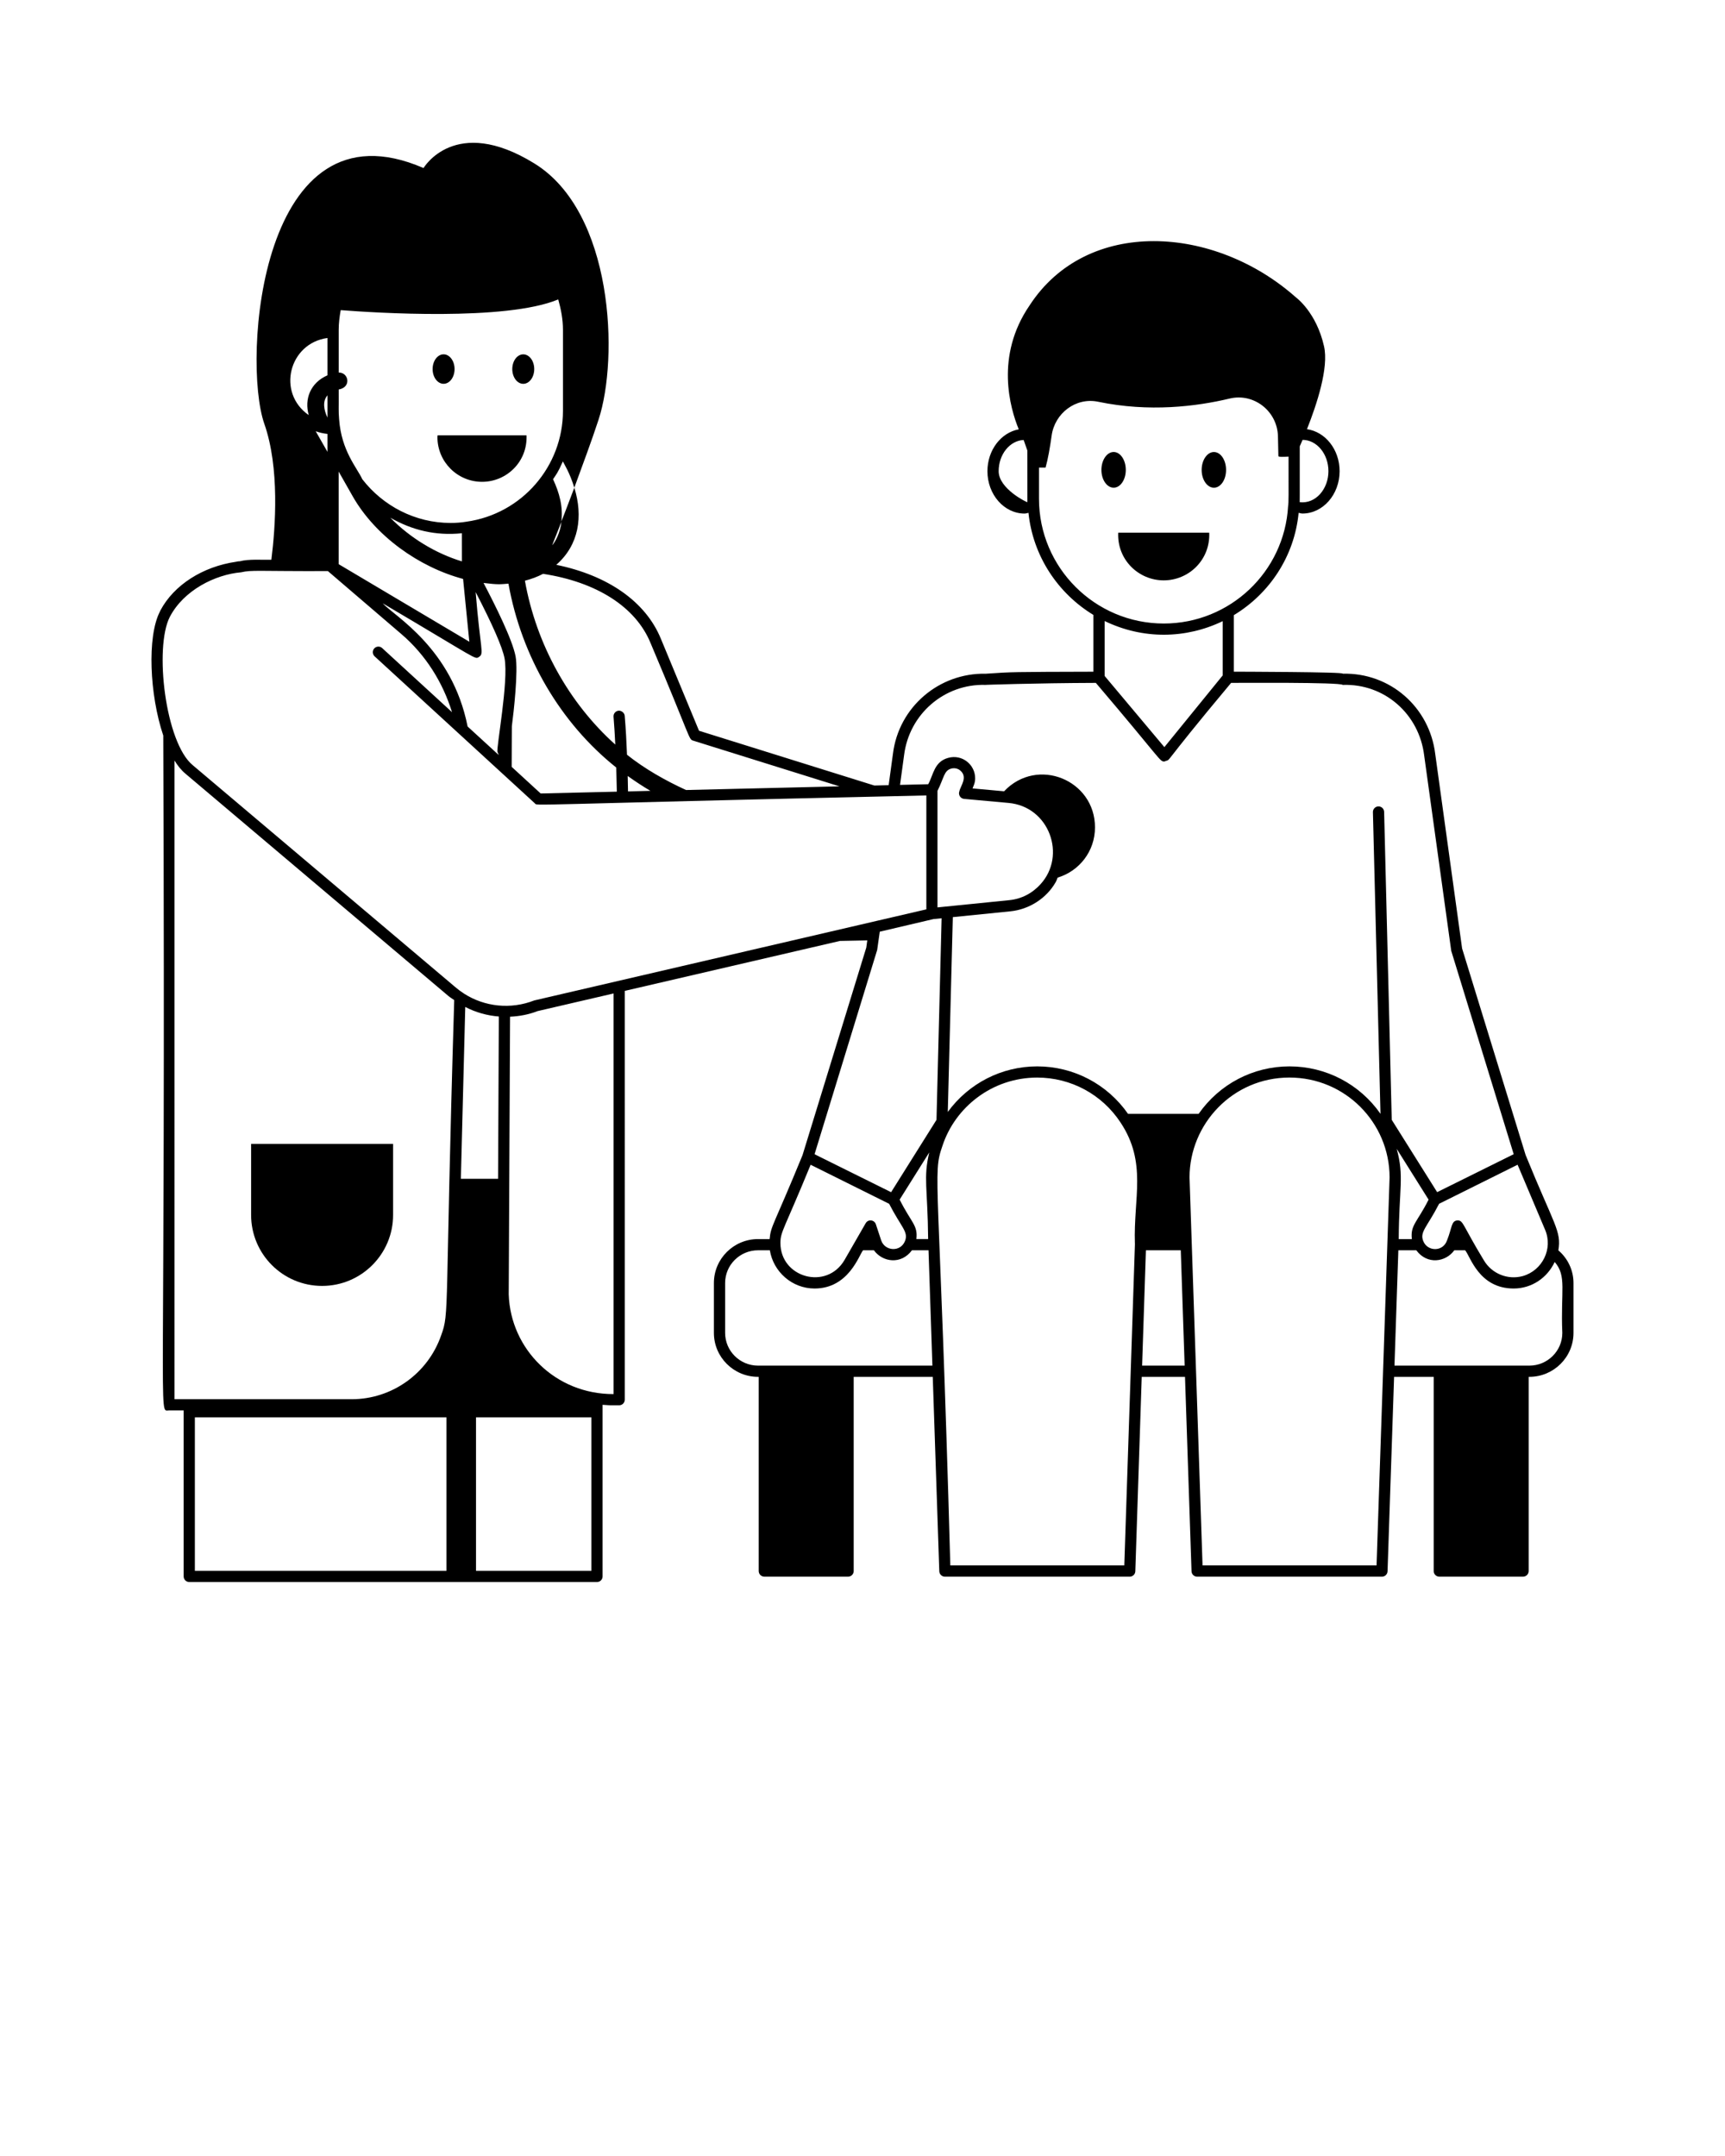 <svg xmlns="http://www.w3.org/2000/svg" xmlns:xlink="http://www.w3.org/1999/xlink" version="1.1" x="0px" y="0px" viewBox="0 0 77 96.25" style="enable-background:new 0 0 77 77;" xml:space="preserve">
	<g>
		<path d="M54.187,21.773c0.301,0,0.542-0.354,0.542-0.794   c0-0.44-0.242-0.8-0.542-0.8c-0.301,0-0.548,0.36-0.548,0.8   C53.639,21.418,53.886,21.773,54.187,21.773z" style="background-color:#fff;"/>
		<path d="M50.253,20.978c0-0.44-0.242-0.8-0.542-0.8s-0.547,0.36-0.547,0.8   c0,0.44,0.247,0.794,0.547,0.794S50.253,21.418,50.253,20.978z"/>
		<path d="M53.977,23.781h-4.063c-0.053,1.216,0.916,2.128,2.031,2.128   C53.063,25.909,54.03,24.995,53.977,23.781z" style="background-color:#fff;"/>
		<path d="M14.378,57.407c1.75,0,3.169-1.419,3.169-3.169v-3.169h-6.338v3.169   C11.209,55.989,12.627,57.407,14.378,57.407z" style="background-color:#fff;"/>
		<path d="M7.288,32.837c0.116,31.331-0.244,30.129,0.25,30.129h0.66v7.41   c0,0.138,0.112,0.25,0.25,0.25h18.2c0.138,0,0.25-0.112,0.25-0.25v-7.662   c0.475,0.034,0.254,0.018,0.74,0.022c0.138,0,0.25-0.112,0.25-0.25V44.236   l9.606-2.23l1.219-0.024l-0.044,0.321l-2.847,9.269   c-1.299,3.169-1.413,3.14-1.468,3.744h-0.517c-1.086,0-1.97,0.879-1.97,1.96   v2.23c0,1.081,0.884,1.96,1.97,1.96h0.03v8.67c0,0.138,0.112,0.25,0.25,0.25   h3.74c0.138,0,0.25-0.112,0.25-0.25v-8.67h3.529l0.292,8.679   c0.005,0.135,0.115,0.242,0.25,0.242h8.25c0.135,0,0.246-0.107,0.25-0.242l0.286-8.679   h1.932l0.291,8.679c0.005,0.135,0.115,0.242,0.25,0.242h8.25   c0.135,0,0.245-0.107,0.25-0.242l0.292-8.679h1.768v8.67   c0,0.138,0.112,0.25,0.25,0.25h3.74c0.138,0,0.25-0.112,0.25-0.25v-8.67h0.03   c1.086,0,1.97-0.879,1.97-1.96v-2.23c0-0.572-0.256-1.098-0.675-1.456   c0.143-0.866-0.18-1.105-1.462-4.257l-2.835-9.221l-1.2-8.686   c-0.257-2.094-2.023-3.637-4.138-3.58c0.198-0.081-4.747-0.089-4.85-0.09   v-2.525c1.591-0.96,2.704-2.626,2.891-4.566   c0.058,0.007,0.105,0.031,0.169,0.031c0.915,0,1.66-0.848,1.66-1.89   c0-0.968-0.638-1.76-1.457-1.876c0.439-1.103,0.982-2.752,0.761-3.703   c-0.343-1.524-1.251-2.179-1.251-2.179c-3.633-3.232-9.331-3.592-11.896,0.363   c-1.541,2.253-0.868,4.578-0.479,5.526c-0.79,0.145-1.398,0.924-1.398,1.87   c0,1.042,0.745,1.89,1.66,1.89c0.065,0,0.113-0.024,0.172-0.032   c0.2,1.933,1.314,3.594,2.898,4.557v2.535   c-3.646,0.011-3.605,0.008-4.804,0.09c-2.082-0.045-3.888,1.485-4.144,3.576   l-0.191,1.4l-0.639,0.015l-7.826-2.445l-1.705-4.112   c-0.678-1.651-2.359-2.823-4.667-3.296c1.015-0.885,1.203-2.166,0.806-3.443   c-0.2,0.52-0.39,1.04-0.58,1.51c0.084-0.661-0.089-1.287-0.37-1.888   c0.145-0.218,0.214-0.286,0.438-0.796c0.045,0.1,0.31,0.503,0.511,1.174   c0.38-1.04,0.78-2.11,1.08-3.03c0.91-2.76,0.67-9.28-2.87-11.45   c-3.54-2.18-4.94,0.21-4.94,0.21c-7.3-3.17-8.1,8.56-7.11,11.41   c0.693,1.967,0.5,4.628,0.317,6.077c-0.448,0.009-1.011-0.037-1.407,0.068   c-0.083,0-0.148,0.017-0.166,0.022c-1.487,0.214-2.777,1.034-3.381,2.176   c-0.045,0.1-0.071,0.158-0.026,0.058C6.564,28.424,6.674,31.012,7.288,32.837z    M7.788,33.951c0.151,0.245,0.318,0.449,0.499,0.596l11.719,9.909   c0.085,0.073,0.18,0.127,0.269,0.191c-0.427,14.115-0.203,13.927-0.583,14.966   c-0.591,1.706-2.196,2.852-3.994,2.852c-0.136,0-8.341,0-7.91,0V33.951z    M22.267,45.38l-0.034,7.246h-1.661l0.196-7.672   C21.238,45.197,21.746,45.339,22.267,45.38z M8.698,63.276H19.928v6.85H8.698   V63.276z M21.248,70.126v-6.85h5.15v6.85H21.248z M27.388,62.236   c-2.588,0.01-4.598-2.001-4.68-4.449l0.06-12.398   c0.416-0.02,0.83-0.095,1.227-0.25l3.394-0.788V62.236z M39.155,42.41   l0.116-0.817c0.101-0.024,2.554-0.599,2.399-0.563l0.361-0.036   c-0.015,0.585-0.243,9.573-0.228,8.999l-2.026,3.23l-3.417-1.695L39.155,42.41z    M43.035,35.665l1.98,0.18c1.826,0.16,2.604,2.354,1.427,3.633   c-0.374,0.412-0.858,0.657-1.4,0.709l-3.195,0.322v-5.202   c0.299-0.599,0.288-0.904,0.611-0.994c0.135-0.037,0.278-0.011,0.386,0.069   c0.384,0.299,0.03,0.701-0.02,0.942C42.765,35.481,42.87,35.649,43.035,35.665z    M40.158,53.554l1.322-2.107c-0.273,1.161-0.073,1.528-0.05,3.868H40.905   C40.978,54.693,40.676,54.588,40.158,53.554z M36.185,51.998   c0.231,0.115,3.614,1.798,3.504,1.743c0.541,1.053,0.872,1.249,0.708,1.662   c-0.201,0.509-0.899,0.454-1.063-0.029l-0.238-0.72   c-0.066-0.2-0.344-0.238-0.454-0.046l-0.949,1.649   c-0.801,1.357-2.857,0.783-2.857-0.767C34.837,54.975,35.001,54.89,36.185,51.998   z M37.858,60.966h-3.74h-0.28c-0.811,0-1.47-0.655-1.47-1.46v-2.23   c0-0.805,0.659-1.46,1.47-1.46h0.526c0.156,0.956,0.986,1.707,1.996,1.707   c1.524,0,1.985-1.495,2.165-1.707h0.484c0.389,0.536,1.216,0.653,1.698,0h0.74   l0.173,5.15H37.858z M50.186,69.886h-7.766   c-0.487-17.594-0.814-17.4-0.354-18.723c0.563-1.732,2.222-3.057,4.232-3.057   c1.505,0,2.896,0.75,3.722,2.008c1.191,1.798,0.571,3.361,0.639,5.394   c-0,0.002,0.003,0.004,0.003,0.007c-0,0,0-0.006-0.003,0.051   c0,0.001,0.001,0.001,0.001,0.002C50.504,60.261,50.283,66.943,50.186,69.886z    M50.981,60.966l0.17-5.15h1.556l0.173,5.15H50.981z M61.446,69.886H53.679   c-0.106-3.145,0.285,8.479-0.581-17.322c0.001-2.385,1.927-4.459,4.46-4.459   c2.486,0,4.468,2.01,4.47,4.456L61.446,69.886z M63.022,55.316h-0.586   c0.013-2.271,0.25-2.794-0.09-4.028l1.423,2.267   C63.261,54.567,62.949,54.689,63.022,55.316z M69.738,59.506   c0,0.805-0.66,1.46-1.47,1.46c-1.891,0-3.724,0-6.022,0l0.173-5.15h0.801   c0.488,0.659,1.313,0.53,1.697,0h0.484c0.232,0.272,0.613,1.707,2.165,1.707   c0.808,0,1.504-0.48,1.831-1.185C69.946,56.969,69.659,57.615,69.738,59.506z    M67.975,56.967c-0.67,0.185-1.387-0.104-1.741-0.707   c-0.958-1.578-0.911-1.777-1.167-1.777c-0.008,0-0.017,0-0.025,0.001   c-0.264,0.026-0.223,0.321-0.449,0.888c-0.178,0.524-0.875,0.509-1.063,0.031   c-0.165-0.414,0.17-0.614,0.708-1.663l3.504-1.743l1.228,2.905   C69.33,55.746,68.851,56.717,67.975,56.967z M59.298,21.036   c0,0.779-0.556,1.467-1.282,1.383c0.003-0.09,0.002,0.086,0.002-2.493   c0.037-0.084,0.08-0.182,0.126-0.289C58.78,19.64,59.298,20.266,59.298,21.036   z M44.578,21.036c0-0.753,0.496-1.365,1.115-1.394l0.165,0.469   c0,2.154-0.001,2.218,0.002,2.308C45.821,22.423,44.578,21.815,44.578,21.036z    M46.378,22.266v-1.392h0.294c0.108-0.383,0.198-0.902,0.27-1.423   c0.138-1.005,1.081-1.723,2.074-1.516c2.281,0.476,4.395,0.211,5.872-0.142   c1.088-0.26,2.132,0.568,2.157,1.687c0.011,0.482,0.019,0.853,0.019,0.88   c0,0.048,0.251,0.039,0.454,0.023c0.001,1.771,0.009,2.037-0.02,2.209   c-0.164,2.94-2.602,5.244-5.55,5.244C48.877,27.836,46.378,25.337,46.378,22.266   z M54.578,27.731v2.422l-2.603,3.201l-2.667-3.178v-2.452   C51.024,28.557,52.939,28.521,54.578,27.731z M40.356,33.716   c0.226-1.837,1.802-3.2,3.642-3.14c-0.101-0.001,2.174-0.08,4.918-0.09   c2.974,3.494,2.841,3.51,3.062,3.51c0.389-0.177-0.367,0.487,2.976-3.51   c0.298,0.001,4.886-0.034,4.981,0.09c1.87-0.065,3.41,1.302,3.636,3.144   l1.209,8.729l2.788,9.078l-3.417,1.694l-2.027-3.229   c-0.524-21.219-0.265-10.709-0.34-13.748c-0.003-0.136-0.115-0.244-0.25-0.244   c-0.002,0-0.004,0-0.006,0c-0.138,0.003-0.247,0.118-0.244,0.256l0.338,13.468   c-0.926-1.326-2.431-2.118-4.063-2.118c-1.627,0-3.13,0.793-4.055,2.12h-3.151   c-0.925-1.327-2.427-2.12-4.055-2.12c-1.592,0-3.063,0.762-3.991,2.035   l0.225-8.698l2.559-0.258c0.858-0.084,1.625-0.589,2.03-1.299   c0.04-0.065,0.056-0.139,0.09-0.207c0.965-0.291,1.667-1.173,1.667-2.243   c0-2.117-2.574-3.176-4.058-1.611l-1.408-0.128   c0.036-0.102,0.117-0.237,0.117-0.451c0-0.609-0.576-1.085-1.204-0.913   c-0.63,0.174-0.655,0.749-0.892,1.177l-1.258,0.03L40.356,33.716z M29.037,28.702   c1.836,4.342,1.694,4.296,1.906,4.363l6.529,2.04l-6.848,0.164   c-0.935-0.429-1.843-0.944-2.636-1.575c-0.022-0.57-0.053-1.154-0.102-1.738   c-0.012-0.138-0.15-0.237-0.27-0.229c-0.138,0.011-0.24,0.132-0.229,0.27   c0.034,0.415,0.058,0.831,0.078,1.243c-2.075-1.862-3.528-4.477-4.034-7.315   c0.291-0.076,0.563-0.176,0.81-0.307C26.633,25.984,28.377,27.095,29.037,28.702z    M20.873,32.433c-0.694-3.496-3.262-4.922-3.793-5.501   c4.328,2.554,4.109,2.516,4.302,2.394c0.24-0.153,0.059-0.309-0.15-2.893   c0.757,1.46,1.193,2.457,1.29,2.958c0.191,1.005-0.38,4.025-0.315,4.18   l0.057,0.137L20.873,32.433z M20.95,28.649l-5.833-3.463v-4.134l0.63,1.11   c1.01,1.77,2.959,3.159,4.924,3.683L20.95,28.649z M20.618,23.806l0.001,1.256   c-1.165-0.353-2.307-1.044-3.198-1.95C18.391,23.665,19.438,23.927,20.618,23.806z    M14.618,18.643c-0.156-0.322-0.237-0.727,0-0.994   C14.618,17.65,14.618,18.744,14.618,18.643z M14.618,15.089v1.666   c-0.764,0.332-1.041,1.062-0.836,1.777C12.338,17.531,12.902,15.32,14.618,15.089   z M14.618,19.372v0.801l-0.525-0.92C14.261,19.313,14.435,19.352,14.618,19.372z    M22.848,32.418L22.848,32.418c0.086-0.648,0.289-2.466,0.166-3.12   c-0.147-0.756-0.908-2.279-1.43-3.274c0.642,0.079,0.727,0.063,1.112,0.032   c0.578,3.248,2.32,6.225,4.812,8.209c0.011,0.371,0.02,0.732,0.026,1.077   l-3.4,0.081l-1.294-1.188C22.839,34.128,22.848,32.304,22.848,32.418z    M28.033,35.33c-0.004-0.224-0.008-0.451-0.014-0.688   c0.325,0.233,0.662,0.455,1.013,0.664L28.033,35.33z M25.058,23.301   c-0.046,0.494-0.297,0.927-0.41,1.04C24.768,24.031,24.908,23.681,25.058,23.301   z M20.827,23.289c-0.226,0.038-0.464,0.057-0.709,0.057   c-1.593,0-3.025-0.765-3.944-1.95c-0.244-0.523-0.933-1.268-1.036-2.67   c-0.034-0.432-0.012-0.395-0.019-1.338c0.583-0.1,0.441-0.77,0-0.755   c0-0.134,0-2.011,0-1.908c0-0.301,0.038-0.593,0.089-0.88   c1.479,0.116,7.373,0.5,9.71-0.478c0.124,0.439,0.211,0.89,0.211,1.358v3.62   C25.128,20.812,23.304,22.94,20.827,23.289z M7.58,27.54   c0.623-1.194,2.028-1.891,3.184-1.991c0.488-0.111,0.698-0.044,3.872-0.054   l3.29,2.82c1.07,0.919,1.836,2.138,2.251,3.478l-3.118-2.861   c-0.101-0.093-0.259-0.086-0.353,0.015c-0.093,0.102-0.086,0.26,0.015,0.353   c0.162,0.149,7.48,6.863,7.15,6.56c0.142,0.13-0.893,0.065,17.479-0.349   v5.085l-17.501,4.066c-1.049,0.41-2.211,0.289-3.136-0.304   c-0.005-0.005-0.01-0.007-0.015-0.011c-0.127-0.082-0.249-0.172-0.366-0.272   L8.606,34.162C7.381,33.165,6.877,28.91,7.58,27.54z" style="background-color:#fff;"/>
		<path d="M23.357,15.819c-0.271,0-0.49,0.294-0.49,0.658   c0,0.363,0.219,0.658,0.49,0.658s0.49-0.294,0.49-0.658   C23.848,16.113,23.628,15.819,23.357,15.819z" style="background-color:#fff;"/>
		<path d="M20.291,16.476c0-0.363-0.22-0.658-0.49-0.658s-0.49,0.294-0.49,0.658   c0,0.363,0.219,0.658,0.49,0.658S20.291,16.839,20.291,16.476z" style="background-color:#fff;"/>
		<path d="M19.535,19.432c-0.001,0.029-0.009,0.056-0.009,0.085   c0,1.101,0.892,1.993,1.993,1.993c1.089,0,2.034-0.889,1.984-2.078H19.535z" style="background-color:#fff;"/>
	</g></svg>
